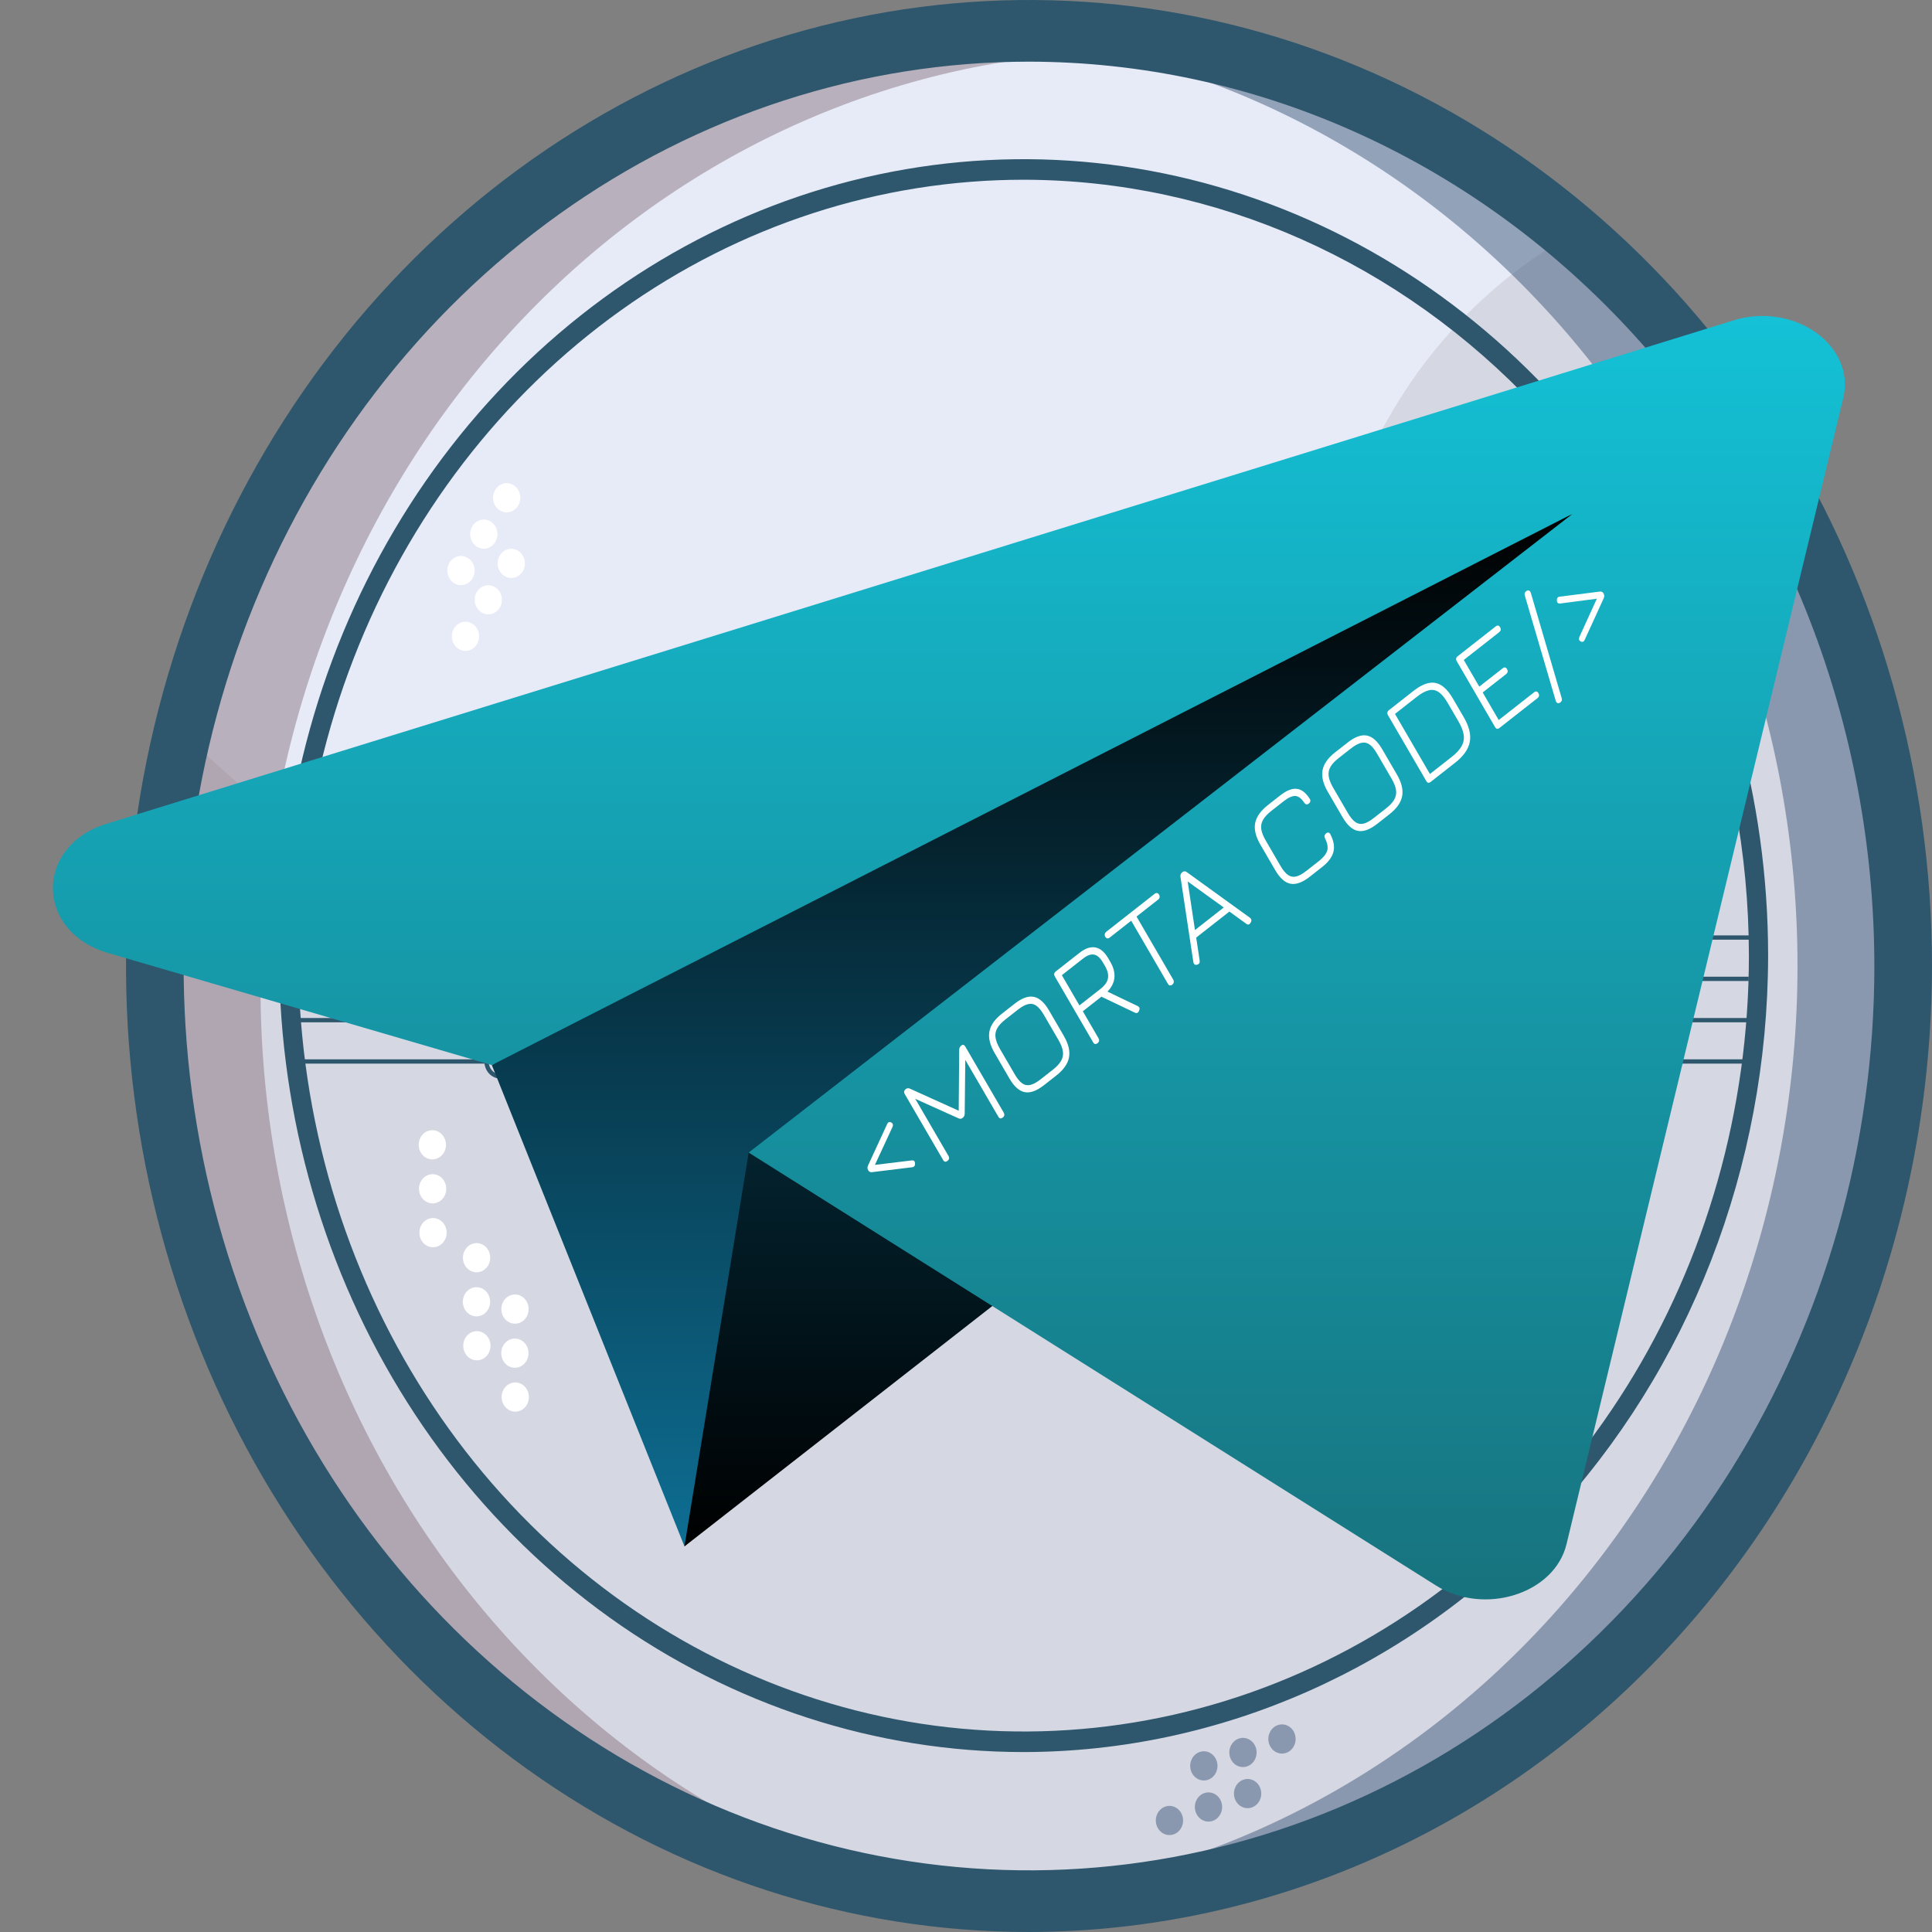 <svg width="450" height="450" viewBox="0 0 450 450" fill="none" xmlns="http://www.w3.org/2000/svg">
<rect x="0" y="0" width="450" height="450" fill="#808080" stroke="none"/>
<g clip-path="url(#clip0_877_10)">
<path d="M241.911 445.213C354.364 445.213 445.525 347.692 445.525 227.393C445.525 107.095 354.364 9.574 241.911 9.574C129.459 9.574 38.298 107.095 38.298 227.393C38.298 347.692 129.459 445.213 241.911 445.213Z" fill="#E7EAF7"/>
<path d="M441.05 225C441.023 255.989 434.815 286.615 422.841 314.832C410.868 343.05 393.403 368.209 371.615 388.63C349.827 409.051 324.216 424.264 296.493 433.252C268.771 442.24 239.574 444.797 210.855 440.751C182.135 436.705 154.552 426.151 129.95 409.792C105.347 393.433 84.291 371.646 68.187 345.888C52.083 320.129 41.302 290.99 36.565 260.419C31.827 229.847 33.242 198.546 40.715 168.606C79.904 209.008 132.197 231.604 186.623 231.654C201.302 231.888 215.908 229.385 229.784 224.258C262.161 211.428 285.096 180 300.423 146.92C309.373 127.388 316.622 106.66 328.615 89.019C338.236 75.013 350.658 63.483 364.975 55.269C388.736 75.652 407.91 101.488 421.078 130.868C434.246 160.247 441.072 192.418 441.05 225Z" fill="#D5D7E2"/>
<path opacity="0.5" d="M60.673 229.787C60.674 174.091 80.62 120.511 116.409 80.061C152.199 39.61 201.114 15.363 253.099 12.303C249.4 12.079 245.67 11.968 241.911 11.968C187.91 11.968 136.12 34.916 97.935 75.766C59.75 116.615 38.298 172.018 38.298 229.787C38.298 287.556 59.75 342.959 97.935 383.808C136.12 424.657 187.91 447.606 241.911 447.606C245.67 447.606 249.4 447.494 253.099 447.271C201.114 444.211 152.199 419.964 116.409 379.513C80.62 339.063 60.674 285.483 60.673 229.787Z" fill="#8A7683"/>
<path opacity="0.5" d="M418.675 225C418.674 280.696 398.728 334.276 362.939 374.726C327.149 415.176 278.234 439.424 226.249 442.484C229.948 442.691 233.678 442.803 237.437 442.819C291.438 442.819 343.228 419.87 381.413 379.021C419.598 338.172 441.05 282.769 441.05 225C441.05 167.231 419.598 111.827 381.413 70.978C343.228 30.129 291.438 7.181 237.437 7.181C233.678 7.181 229.948 7.292 226.249 7.516C278.234 10.576 327.149 34.823 362.939 75.273C398.728 115.724 418.674 169.303 418.675 225Z" fill="#3F5A7C"/>
<path d="M239.674 450C198.075 450 157.411 436.804 122.823 412.081C88.235 387.357 61.277 352.217 45.358 311.104C29.439 269.991 25.274 224.751 33.389 181.105C41.505 137.459 61.536 97.368 90.951 65.901C120.365 34.434 157.842 13.005 198.641 4.323C239.441 -4.358 281.73 0.097 320.162 17.127C358.594 34.157 391.443 62.996 414.554 99.997C437.665 136.998 450 180.499 450 225C449.935 284.652 427.755 341.842 388.325 384.022C348.895 426.203 295.436 449.93 239.674 450ZM239.674 14.362C200.731 14.362 162.662 26.715 130.282 49.861C97.901 73.006 72.664 105.903 57.761 144.392C42.858 182.881 38.959 225.234 46.556 266.094C54.154 306.953 72.907 344.486 100.444 373.944C127.981 403.402 163.065 423.464 201.26 431.591C239.455 439.719 279.046 435.547 315.025 419.605C351.004 403.662 381.755 376.664 403.391 342.025C425.027 307.385 436.575 266.66 436.575 225C436.516 169.155 415.752 115.615 378.839 76.126C341.925 36.638 291.877 14.425 239.674 14.362Z" fill="#2E576D"/>
<path d="M238.421 408.088C204.123 408.088 170.596 397.208 142.079 376.823C113.562 356.438 91.336 327.465 78.211 293.567C65.087 259.669 61.655 222.369 68.347 186.383C75.04 150.398 91.558 117.344 115.811 91.402C140.065 65.46 170.965 47.794 204.605 40.639C238.244 33.484 273.111 37.161 304.796 51.205C336.482 65.249 363.563 89.029 382.615 119.539C401.666 150.048 411.832 185.916 411.828 222.606C411.769 271.784 393.479 318.929 360.971 353.7C328.464 388.472 284.391 408.031 238.421 408.088ZM238.421 41.864C205.01 41.864 172.35 52.463 144.57 72.319C116.789 92.176 95.137 120.399 82.35 153.419C69.563 186.44 66.217 222.775 72.733 257.83C79.25 292.885 95.337 325.086 118.96 350.361C142.583 375.636 172.682 392.85 205.45 399.825C238.218 406.801 272.184 403.226 303.053 389.551C333.922 375.877 360.307 352.717 378.872 323.002C397.437 293.286 407.349 258.348 407.353 222.606C407.306 174.69 389.493 128.751 357.823 94.867C326.153 60.983 283.212 41.922 238.421 41.864Z" fill="#2E576D"/>
<path d="M119.985 308.311C121.74 308.292 123.148 306.756 123.13 304.878C123.113 303.001 121.676 301.495 119.921 301.513C118.167 301.532 116.758 303.069 116.776 304.946C116.793 306.823 118.23 308.33 119.985 308.311Z" fill="white"/>
<path d="M119.958 318.579C121.713 318.561 123.121 317.025 123.104 315.147C123.088 313.27 121.652 311.763 119.897 311.781C118.142 311.799 116.733 313.336 116.75 315.213C116.767 317.09 118.203 318.597 119.958 318.579Z" fill="white"/>
<path d="M120.049 328.799C121.803 328.781 123.212 327.244 123.195 325.367C123.178 323.49 121.742 321.983 119.988 322.001C118.233 322.019 116.824 323.555 116.841 325.432C116.858 327.31 118.294 328.817 120.049 328.799Z" fill="white"/>
<path d="M111.035 296.343C112.79 296.324 114.198 294.787 114.18 292.91C114.163 291.033 112.726 289.526 110.971 289.545C109.216 289.564 107.808 291.101 107.826 292.978C107.843 294.855 109.28 296.362 111.035 296.343Z" fill="white"/>
<path d="M111.013 306.608C112.767 306.59 114.176 305.053 114.159 303.176C114.142 301.299 112.706 299.792 110.952 299.81C109.197 299.828 107.788 301.364 107.805 303.242C107.822 305.119 109.258 306.626 111.013 306.608Z" fill="white"/>
<path d="M111.104 316.851C112.859 316.833 114.268 315.297 114.251 313.419C114.234 311.542 112.798 310.035 111.043 310.053C109.289 310.071 107.88 311.608 107.897 313.485C107.914 315.362 109.35 316.869 111.104 316.851Z" fill="white"/>
<g opacity="0.5">
<path d="M379.492 152.607C381.247 152.588 382.655 151.051 382.637 149.174C382.62 147.297 381.183 145.79 379.428 145.809C377.673 145.828 376.265 147.365 376.283 149.242C376.3 151.119 377.737 152.625 379.492 152.607Z" fill="#3F5A7C"/>
<path d="M379.511 162.992C381.265 162.974 382.674 161.438 382.657 159.561C382.64 157.684 381.204 156.177 379.45 156.195C377.695 156.213 376.286 157.749 376.303 159.626C376.32 161.503 377.756 163.01 379.511 162.992Z" fill="#3F5A7C"/>
<path d="M379.601 173.212C381.356 173.194 382.765 171.658 382.748 169.781C382.731 167.904 381.295 166.397 379.54 166.415C377.786 166.433 376.377 167.969 376.394 169.846C376.411 171.723 377.847 173.23 379.601 173.212Z" fill="#3F5A7C"/>
<path d="M370.542 140.639C372.296 140.62 373.705 139.083 373.687 137.206C373.67 135.329 372.233 133.822 370.478 133.841C368.723 133.86 367.315 135.397 367.333 137.274C367.35 139.151 368.787 140.658 370.542 140.639Z" fill="#3F5A7C"/>
<path d="M370.565 151.022C372.32 151.004 373.729 149.467 373.712 147.59C373.695 145.713 372.259 144.206 370.504 144.224C368.75 144.242 367.341 145.779 367.358 147.656C367.374 149.533 368.811 151.04 370.565 151.022Z" fill="#3F5A7C"/>
<path d="M370.657 161.241C372.412 161.223 373.821 159.686 373.804 157.809C373.787 155.932 372.351 154.425 370.596 154.443C368.841 154.461 367.433 155.997 367.449 157.874C367.466 159.751 368.902 161.259 370.657 161.241Z" fill="#3F5A7C"/>
</g>
<g opacity="0.5">
<path d="M366.134 310.609C367.889 310.59 369.297 309.053 369.28 307.176C369.262 305.299 367.826 303.792 366.071 303.811C364.316 303.83 362.908 305.367 362.925 307.244C362.943 309.121 364.38 310.628 366.134 310.609Z" fill="#3F5A7C"/>
<path d="M366.095 320.982C367.849 320.964 369.258 319.428 369.241 317.551C369.224 315.674 367.788 314.167 366.034 314.185C364.279 314.203 362.87 315.739 362.887 317.616C362.904 319.493 364.34 321 366.095 320.982Z" fill="#3F5A7C"/>
<path d="M366.186 331.202C367.941 331.184 369.35 329.648 369.333 327.771C369.316 325.893 367.88 324.386 366.125 324.404C364.371 324.422 362.962 325.959 362.979 327.836C362.996 329.713 364.432 331.22 366.186 331.202Z" fill="#3F5A7C"/>
<path d="M357.184 298.641C358.939 298.622 360.347 297.085 360.33 295.208C360.312 293.331 358.875 291.824 357.121 291.843C355.366 291.862 353.958 293.399 353.975 295.276C353.993 297.153 355.429 298.66 357.184 298.641Z" fill="#3F5A7C"/>
<path d="M357.127 309.011C358.881 308.993 360.29 307.457 360.273 305.58C360.257 303.703 358.82 302.195 357.066 302.213C355.311 302.231 353.902 303.768 353.919 305.645C353.936 307.522 355.372 309.029 357.127 309.011Z" fill="#3F5A7C"/>
<path d="M357.219 319.23C358.973 319.212 360.382 317.676 360.365 315.799C360.348 313.922 358.912 312.415 357.158 312.433C355.403 312.451 353.994 313.987 354.011 315.864C354.028 317.741 355.464 319.248 357.219 319.23Z" fill="#3F5A7C"/>
</g>
<path d="M121.72 133.114C122.697 131.555 122.308 129.443 120.851 128.398C119.393 127.353 117.419 127.769 116.442 129.328C115.465 130.887 115.854 132.999 117.312 134.044C118.769 135.09 120.743 134.673 121.72 133.114Z" fill="white"/>
<path d="M116.379 141.595C117.357 140.036 116.967 137.925 115.51 136.879C114.052 135.834 112.079 136.25 111.101 137.81C110.124 139.369 110.514 141.48 111.971 142.526C113.429 143.571 115.402 143.154 116.379 141.595Z" fill="white"/>
<path d="M111.061 150.102C112.038 148.543 111.649 146.432 110.191 145.386C108.734 144.341 106.76 144.757 105.783 146.317C104.806 147.876 105.195 149.987 106.653 151.032C108.11 152.078 110.084 151.661 111.061 150.102Z" fill="white"/>
<path d="M120.654 117.832C121.631 116.272 121.242 114.161 119.784 113.116C118.327 112.07 116.353 112.487 115.376 114.046C114.399 115.605 114.788 117.717 116.245 118.762C117.703 119.807 119.677 119.391 120.654 117.832Z" fill="white"/>
<path d="M115.33 126.305C116.307 124.746 115.917 122.635 114.46 121.589C113.002 120.544 111.029 120.96 110.052 122.52C109.074 124.079 109.464 126.19 110.921 127.236C112.379 128.281 114.352 127.864 115.33 126.305Z" fill="white"/>
<path d="M110.011 134.788C110.988 133.228 110.599 131.117 109.142 130.072C107.684 129.026 105.71 129.443 104.733 131.002C103.756 132.561 104.145 134.673 105.603 135.718C107.06 136.763 109.034 136.347 110.011 134.788Z" fill="white"/>
<g opacity="0.5">
<path d="M291.567 420.994C293.237 420.418 294.155 418.503 293.617 416.716C293.078 414.929 291.288 413.948 289.618 414.523C287.948 415.099 287.03 417.014 287.568 418.801C288.106 420.588 289.897 421.569 291.567 420.994Z" fill="#3F5A7C"/>
<path d="M282.455 424.118C284.126 423.542 285.043 421.627 284.505 419.84C283.967 418.054 282.177 417.072 280.507 417.648C278.836 418.223 277.919 420.138 278.457 421.925C278.995 423.712 280.785 424.693 282.455 424.118Z" fill="#3F5A7C"/>
<path d="M273.366 427.258C275.036 426.683 275.953 424.768 275.415 422.981C274.877 421.194 273.087 420.212 271.417 420.788C269.747 421.364 268.829 423.279 269.367 425.066C269.905 426.852 271.695 427.834 273.366 427.258Z" fill="#3F5A7C"/>
<path d="M299.575 408.279C301.245 407.703 302.162 405.788 301.624 404.001C301.086 402.215 299.296 401.233 297.626 401.809C295.956 402.384 295.038 404.3 295.576 406.086C296.114 407.873 297.904 408.855 299.575 408.279Z" fill="#3F5A7C"/>
<path d="M290.485 411.42C292.155 410.844 293.073 408.929 292.534 407.142C291.996 405.355 290.206 404.374 288.536 404.949C286.866 405.525 285.948 407.44 286.486 409.227C287.024 411.014 288.815 411.995 290.485 411.42Z" fill="#3F5A7C"/>
<path d="M281.373 414.543C283.044 413.967 283.961 412.052 283.423 410.266C282.885 408.479 281.095 407.497 279.425 408.073C277.754 408.649 276.837 410.564 277.375 412.35C277.913 414.137 279.703 415.119 281.373 414.543Z" fill="#3F5A7C"/>
</g>
<path d="M100.727 270.045C102.482 270.027 103.891 268.491 103.874 266.614C103.857 264.737 102.421 263.23 100.666 263.248C98.912 263.266 97.503 264.802 97.52 266.679C97.537 268.556 98.973 270.063 100.727 270.045Z" fill="white"/>
<path d="M100.797 280.288C102.551 280.27 103.96 278.734 103.943 276.857C103.926 274.98 102.49 273.473 100.736 273.491C98.981 273.509 97.572 275.045 97.589 276.922C97.606 278.799 99.042 280.306 100.797 280.288Z" fill="white"/>
<path d="M100.889 290.508C102.643 290.49 104.052 288.953 104.035 287.076C104.018 285.199 102.582 283.692 100.828 283.71C99.073 283.728 97.664 285.264 97.681 287.141C97.698 289.019 99.134 290.526 100.889 290.508Z" fill="white"/>
<path d="M69.623 247.237H113.076" stroke="#2E576D" stroke-miterlimit="10"/>
<path d="M116.588 250.732C118.392 250.732 119.855 249.167 119.855 247.237C119.855 245.307 118.392 243.742 116.588 243.742C114.784 243.742 113.321 245.307 113.321 247.237C113.321 249.167 114.784 250.732 116.588 250.732Z" stroke="#2E576D" stroke-miterlimit="10"/>
<path d="M67.296 237.614H103.365" stroke="#2E576D" stroke-miterlimit="10"/>
<path d="M106.877 241.109C108.681 241.109 110.144 239.544 110.144 237.614C110.144 235.684 108.681 234.12 106.877 234.12C105.073 234.12 103.61 235.684 103.61 237.614C103.61 239.544 105.073 241.109 106.877 241.109Z" stroke="#2E576D" stroke-miterlimit="10"/>
<path d="M67.296 218.37H88.619" stroke="#2E576D" stroke-miterlimit="10"/>
<path d="M92.132 221.864C93.936 221.864 95.399 220.3 95.399 218.37C95.399 216.44 93.936 214.875 92.132 214.875C90.328 214.875 88.865 216.44 88.865 218.37C88.865 220.3 90.328 221.864 92.132 221.864Z" stroke="#2E576D" stroke-miterlimit="10"/>
<path d="M68.459 227.992H112.068" stroke="#2E576D" stroke-miterlimit="10"/>
<path d="M115.581 231.487C117.385 231.487 118.848 229.922 118.848 227.992C118.848 226.062 117.385 224.498 115.581 224.498C113.777 224.498 112.314 226.062 112.314 227.992C112.314 229.922 113.777 231.487 115.581 231.487Z" stroke="#2E576D" stroke-miterlimit="10"/>
<path d="M406.145 247.237H362.692" stroke="#2E576D" stroke-miterlimit="10"/>
<path d="M359.179 250.732C360.983 250.732 362.446 249.167 362.446 247.237C362.446 245.307 360.983 243.742 359.179 243.742C357.375 243.742 355.912 245.307 355.912 247.237C355.912 249.167 357.375 250.732 359.179 250.732Z" stroke="#2E576D" stroke-miterlimit="10"/>
<path d="M408.472 237.614H372.403" stroke="#2E576D" stroke-miterlimit="10"/>
<path d="M368.89 241.109C370.694 241.109 372.157 239.544 372.157 237.614C372.157 235.684 370.694 234.12 368.89 234.12C367.086 234.12 365.623 235.684 365.623 237.614C365.623 239.544 367.086 241.109 368.89 241.109Z" stroke="#2E576D" stroke-miterlimit="10"/>
<path d="M408.472 218.37H387.148" stroke="#2E576D" stroke-miterlimit="10"/>
<path d="M383.657 221.864C385.462 221.864 386.924 220.3 386.924 218.37C386.924 216.44 385.462 214.875 383.657 214.875C381.853 214.875 380.391 216.44 380.391 218.37C380.391 220.3 381.853 221.864 383.657 221.864Z" stroke="#2E576D" stroke-miterlimit="10"/>
<path d="M407.308 227.992H363.699" stroke="#2E576D" stroke-miterlimit="10"/>
<path d="M360.186 231.487C361.99 231.487 363.453 229.922 363.453 227.992C363.453 226.062 361.99 224.498 360.186 224.498C358.382 224.498 356.919 226.062 356.919 227.992C356.919 229.922 358.382 231.487 360.186 231.487Z" stroke="#2E576D" stroke-miterlimit="10"/>
</g>
<path d="M114.557 248.073L159.426 360.183L366.323 140.038V119.654L232.961 171.633L114.557 248.073Z" fill="url(#paint0_linear_877_10)"/>
<path d="M159.427 360.183L366.324 198.642V119.654L291.542 205.267L174.382 268.457L159.427 360.183Z" fill="url(#paint1_linear_877_10)"/>
<path d="M24.84 191.87C7.978 197.087 8.199 217.012 25.173 221.969L114.552 248.072L366.318 119.653L174.378 268.457L334.441 369.276C345.736 376.39 362.078 371.231 364.87 359.669L429.317 92.774C432.283 80.484 417.897 70.254 403.786 74.62L24.84 191.87Z" fill="url(#paint2_linear_877_10)"/>
<path d="M213.134 270.986C213.151 271.527 212.927 271.822 212.463 271.871L203.077 273.021C202.706 273.072 202.413 272.912 202.196 272.541C202.01 272.221 202.005 271.867 202.18 271.478L206.626 261.835C206.843 261.363 207.163 261.232 207.583 261.443C207.989 261.667 208.083 262.027 207.868 262.523L203.576 271.78L203.342 271.378L212.397 270.28C212.866 270.24 213.112 270.475 213.134 270.986ZM220.691 270.384C220.274 270.711 219.932 270.645 219.666 270.187L210.744 254.848C210.478 254.39 210.553 253.997 210.97 253.67C211.269 253.436 211.593 253.402 211.942 253.569L223.559 258.826L223.299 259.087L223.415 244.571C223.404 244.139 223.564 243.793 223.894 243.534C224.264 243.244 224.582 243.328 224.849 243.786L233.771 259.125C234.037 259.583 233.966 259.973 233.557 260.294C233.14 260.621 232.798 260.555 232.531 260.097L224.401 246.12L224.843 245.962L224.699 259.367C224.697 259.797 224.535 260.138 224.212 260.391C223.929 260.613 223.615 260.645 223.271 260.487L212.509 255.636L212.934 255.51L220.905 269.215C221.172 269.673 221.1 270.063 220.691 270.384ZM243.18 252.746C241.473 254.085 239.974 254.631 238.685 254.384C237.395 254.137 236.205 253.075 235.114 251.199L231.675 245.287C230.574 243.394 230.168 241.711 230.457 240.238C230.741 238.756 231.734 237.361 233.436 236.051L236.292 233.811C237.999 232.472 239.494 231.929 240.776 232.182C242.065 232.43 243.256 233.491 244.347 235.367L247.778 241.267C248.869 243.143 249.273 244.821 248.989 246.303C248.712 247.778 247.72 249.185 246.013 250.525L243.18 252.746ZM242.388 251.385L245.221 249.163C246.126 248.453 246.771 247.759 247.155 247.08C247.539 246.401 247.678 245.675 247.572 244.902C247.467 244.129 247.122 243.241 246.539 242.239L243.107 236.339C242.529 235.345 241.951 234.647 241.373 234.244C240.795 233.841 240.163 233.72 239.477 233.88C238.787 234.032 237.989 234.463 237.084 235.172L234.227 237.413C233.317 238.114 232.67 238.804 232.286 239.483C231.905 240.147 231.77 240.87 231.88 241.651C231.986 242.424 232.331 243.312 232.914 244.315L236.353 250.227C236.936 251.23 237.517 251.933 238.095 252.335C238.673 252.738 239.304 252.859 239.99 252.699C240.676 252.539 241.476 252.101 242.388 251.385ZM265.321 235.419C265.213 235.668 265.079 235.83 264.917 235.906C264.755 235.983 264.566 235.974 264.351 235.878L256.542 232.146L252.211 235.544L255.853 241.806C256.12 242.264 256.048 242.654 255.639 242.975C255.222 243.302 254.88 243.236 254.614 242.778L245.692 227.439C245.426 226.981 245.501 226.588 245.918 226.261L251.442 221.929C252.788 220.874 254.024 220.458 255.151 220.682C256.286 220.9 257.283 221.747 258.143 223.226L258.595 224.004C259.354 225.309 259.679 226.546 259.568 227.715C259.458 228.884 258.919 229.968 257.952 230.965L264.979 234.328C265.43 234.553 265.544 234.917 265.321 235.419ZM251.419 234.182L256.329 230.331C257.32 229.554 257.897 228.743 258.059 227.898C258.224 227.039 257.989 226.065 257.356 224.975L256.903 224.198C256.265 223.1 255.574 222.483 254.831 222.349C254.091 222.199 253.225 222.513 252.234 223.291L247.324 227.141L251.419 234.182ZM273.05 229.339C272.861 229.487 272.673 229.547 272.484 229.518C272.304 229.484 272.153 229.363 272.032 229.155L263.48 214.451L258.464 218.386C258.275 218.534 258.087 218.593 257.898 218.565C257.718 218.53 257.567 218.409 257.446 218.202C257.326 217.994 257.285 217.787 257.325 217.58C257.368 217.357 257.483 217.172 257.672 217.024L268.956 208.175C269.145 208.026 269.332 207.974 269.517 208.017C269.698 208.052 269.849 208.173 269.969 208.38C270.09 208.588 270.13 208.795 270.091 209.003C270.051 209.21 269.937 209.388 269.748 209.536L264.72 213.479L273.272 228.183C273.387 228.382 273.424 228.592 273.381 228.815C273.342 229.022 273.231 229.197 273.05 229.339ZM278.819 224.701C278.336 224.816 278.046 224.603 277.949 224.062L274.957 204.261C274.877 203.808 275.006 203.449 275.344 203.183L275.415 203.128C275.743 202.883 276.074 202.881 276.409 203.122L291.109 213.74C291.513 214.041 291.579 214.429 291.307 214.907C291.022 215.382 290.684 215.471 290.293 215.174L286.348 212.32L278.617 218.384L279.422 223.699C279.506 224.238 279.305 224.571 278.819 224.701ZM278.332 216.624L285.036 211.366L276.631 205.308L278.332 216.624ZM305.077 204.202C303.369 205.541 301.871 206.087 300.581 205.84C299.292 205.593 298.101 204.531 297.01 202.655L293.579 196.756C292.478 194.862 292.068 193.183 292.349 191.716C292.638 190.243 293.633 188.84 295.332 187.507L298.189 185.267C299.636 184.131 300.908 183.619 302.003 183.729C303.094 183.83 304.099 184.584 305.019 185.989C305.179 186.204 305.239 186.415 305.199 186.623C305.167 186.824 305.049 187.005 304.844 187.165C304.451 187.474 304.101 187.414 303.795 186.987C303.117 185.958 302.419 185.429 301.703 185.399C300.982 185.361 300.074 185.77 298.98 186.628L296.124 188.868C295.219 189.578 294.575 190.272 294.19 190.951C293.801 191.622 293.662 192.348 293.773 193.129C293.886 193.896 294.235 194.781 294.818 195.784L298.25 201.683C298.833 202.686 299.413 203.389 299.991 203.791C300.569 204.194 301.201 204.315 301.887 204.155C302.573 203.995 303.372 203.556 304.285 202.841L307.118 200.619C308.211 199.761 308.88 198.941 309.124 198.158C309.363 197.367 309.198 196.414 308.629 195.298C308.402 194.809 308.485 194.411 308.879 194.102C309.083 193.942 309.275 193.886 309.452 193.936C309.633 193.97 309.777 194.109 309.884 194.352C310.663 195.869 310.892 197.238 310.57 198.459C310.244 199.671 309.357 200.845 307.91 201.98L305.077 204.202ZM320.776 191.89C319.068 193.229 317.57 193.775 316.28 193.527C314.99 193.28 313.8 192.219 312.709 190.343L309.27 184.43C308.169 182.537 307.763 180.854 308.052 179.381C308.336 177.9 309.329 176.504 311.031 175.195L313.887 172.955C315.595 171.615 317.09 171.073 318.371 171.326C319.661 171.573 320.851 172.635 321.942 174.511L325.374 180.41C326.465 182.286 326.868 183.965 326.584 185.446C326.308 186.922 325.316 188.329 323.609 189.668L320.776 191.89ZM319.984 190.528L322.817 188.307C323.722 187.597 324.366 186.903 324.75 186.224C325.135 185.545 325.274 184.819 325.168 184.046C325.062 183.273 324.718 182.385 324.134 181.382L320.703 175.483C320.125 174.489 319.547 173.79 318.969 173.387C318.391 172.985 317.759 172.864 317.073 173.024C316.382 173.176 315.584 173.606 314.679 174.316L311.823 176.556C310.913 177.257 310.266 177.947 309.882 178.626C309.5 179.29 309.365 180.013 309.476 180.795C309.582 181.568 309.926 182.456 310.509 183.458L313.948 189.371C314.532 190.374 315.112 191.076 315.69 191.479C316.268 191.882 316.9 192.003 317.586 191.843C318.272 191.682 319.071 191.244 319.984 190.528ZM333.235 182.118C332.818 182.445 332.476 182.38 332.21 181.922L323.288 166.583C323.021 166.125 323.097 165.732 323.514 165.405L329.203 160.943C331.162 159.406 332.873 158.782 334.335 159.07C335.805 159.352 337.166 160.569 338.418 162.722L340.945 167.065C342.197 169.218 342.661 171.139 342.337 172.827C342.021 174.51 340.883 176.12 338.924 177.657L333.235 182.118ZM333.057 180.276L338.132 176.295C339.202 175.456 339.965 174.631 340.422 173.82C340.886 173.002 341.056 172.133 340.932 171.21C340.803 170.279 340.394 169.222 339.705 168.037L337.179 163.694C336.495 162.518 335.808 161.691 335.118 161.213C334.422 160.727 333.661 160.581 332.835 160.776C332.012 160.956 331.065 161.465 329.995 162.305L324.919 166.285L333.057 180.276ZM349.256 169.553C348.839 169.88 348.498 169.814 348.231 169.356L339.31 154.017C339.043 153.559 339.118 153.166 339.535 152.839L348.376 145.906C348.793 145.579 349.135 145.645 349.401 146.103C349.663 146.552 349.585 146.94 349.168 147.268L340.941 153.72L344.553 159.93L349.995 155.663C350.412 155.336 350.751 155.397 351.012 155.847C351.279 156.305 351.204 156.697 350.786 157.024L345.345 161.292L349.078 167.71L357.305 161.258C357.722 160.931 358.061 160.992 358.323 161.442C358.589 161.9 358.514 162.293 358.097 162.62L349.256 169.553ZM363.446 163.598C363.202 163.789 362.974 163.842 362.764 163.755C362.566 163.671 362.428 163.484 362.35 163.192L355.161 138.716C355.025 138.306 355.119 137.974 355.442 137.721C355.693 137.524 355.918 137.467 356.116 137.551C356.317 137.62 356.467 137.81 356.568 138.122L363.746 162.607C363.876 163.009 363.776 163.339 363.446 163.598ZM368.171 149.394C367.763 149.185 367.667 148.833 367.883 148.336L372.141 138.992L372.375 139.394L363.365 140.57C362.896 140.61 362.648 140.371 362.621 139.851C362.601 139.325 362.821 139.033 363.28 138.975L372.643 137.787C373.019 137.744 373.3 137.882 373.486 138.202C373.703 138.574 373.721 138.949 373.541 139.33L369.117 149.011C368.905 149.492 368.589 149.62 368.171 149.394Z" fill="white"/>
<defs>
<linearGradient id="paint0_linear_877_10" x1="240.44" y1="119.654" x2="240.44" y2="360.183" gradientUnits="userSpaceOnUse">
<stop/>
<stop offset="1" stop-color="#0E6E93"/>
</linearGradient>
<linearGradient id="paint1_linear_877_10" x1="262.875" y1="203.139" x2="262.875" y2="360.183" gradientUnits="userSpaceOnUse">
<stop stop-color="#053B50"/>
<stop offset="1"/>
</linearGradient>
<linearGradient id="paint2_linear_877_10" x1="221.013" y1="73.594" x2="221.013" y2="372.529" gradientUnits="userSpaceOnUse">
<stop stop-color="#14C1D6"/>
<stop offset="1" stop-color="#17737E"/>
</linearGradient>
<clipPath id="clip0_877_10">
<rect width="420.652" height="450" fill="white" transform="translate(29.348)"/>
</clipPath>
</defs>
</svg>
